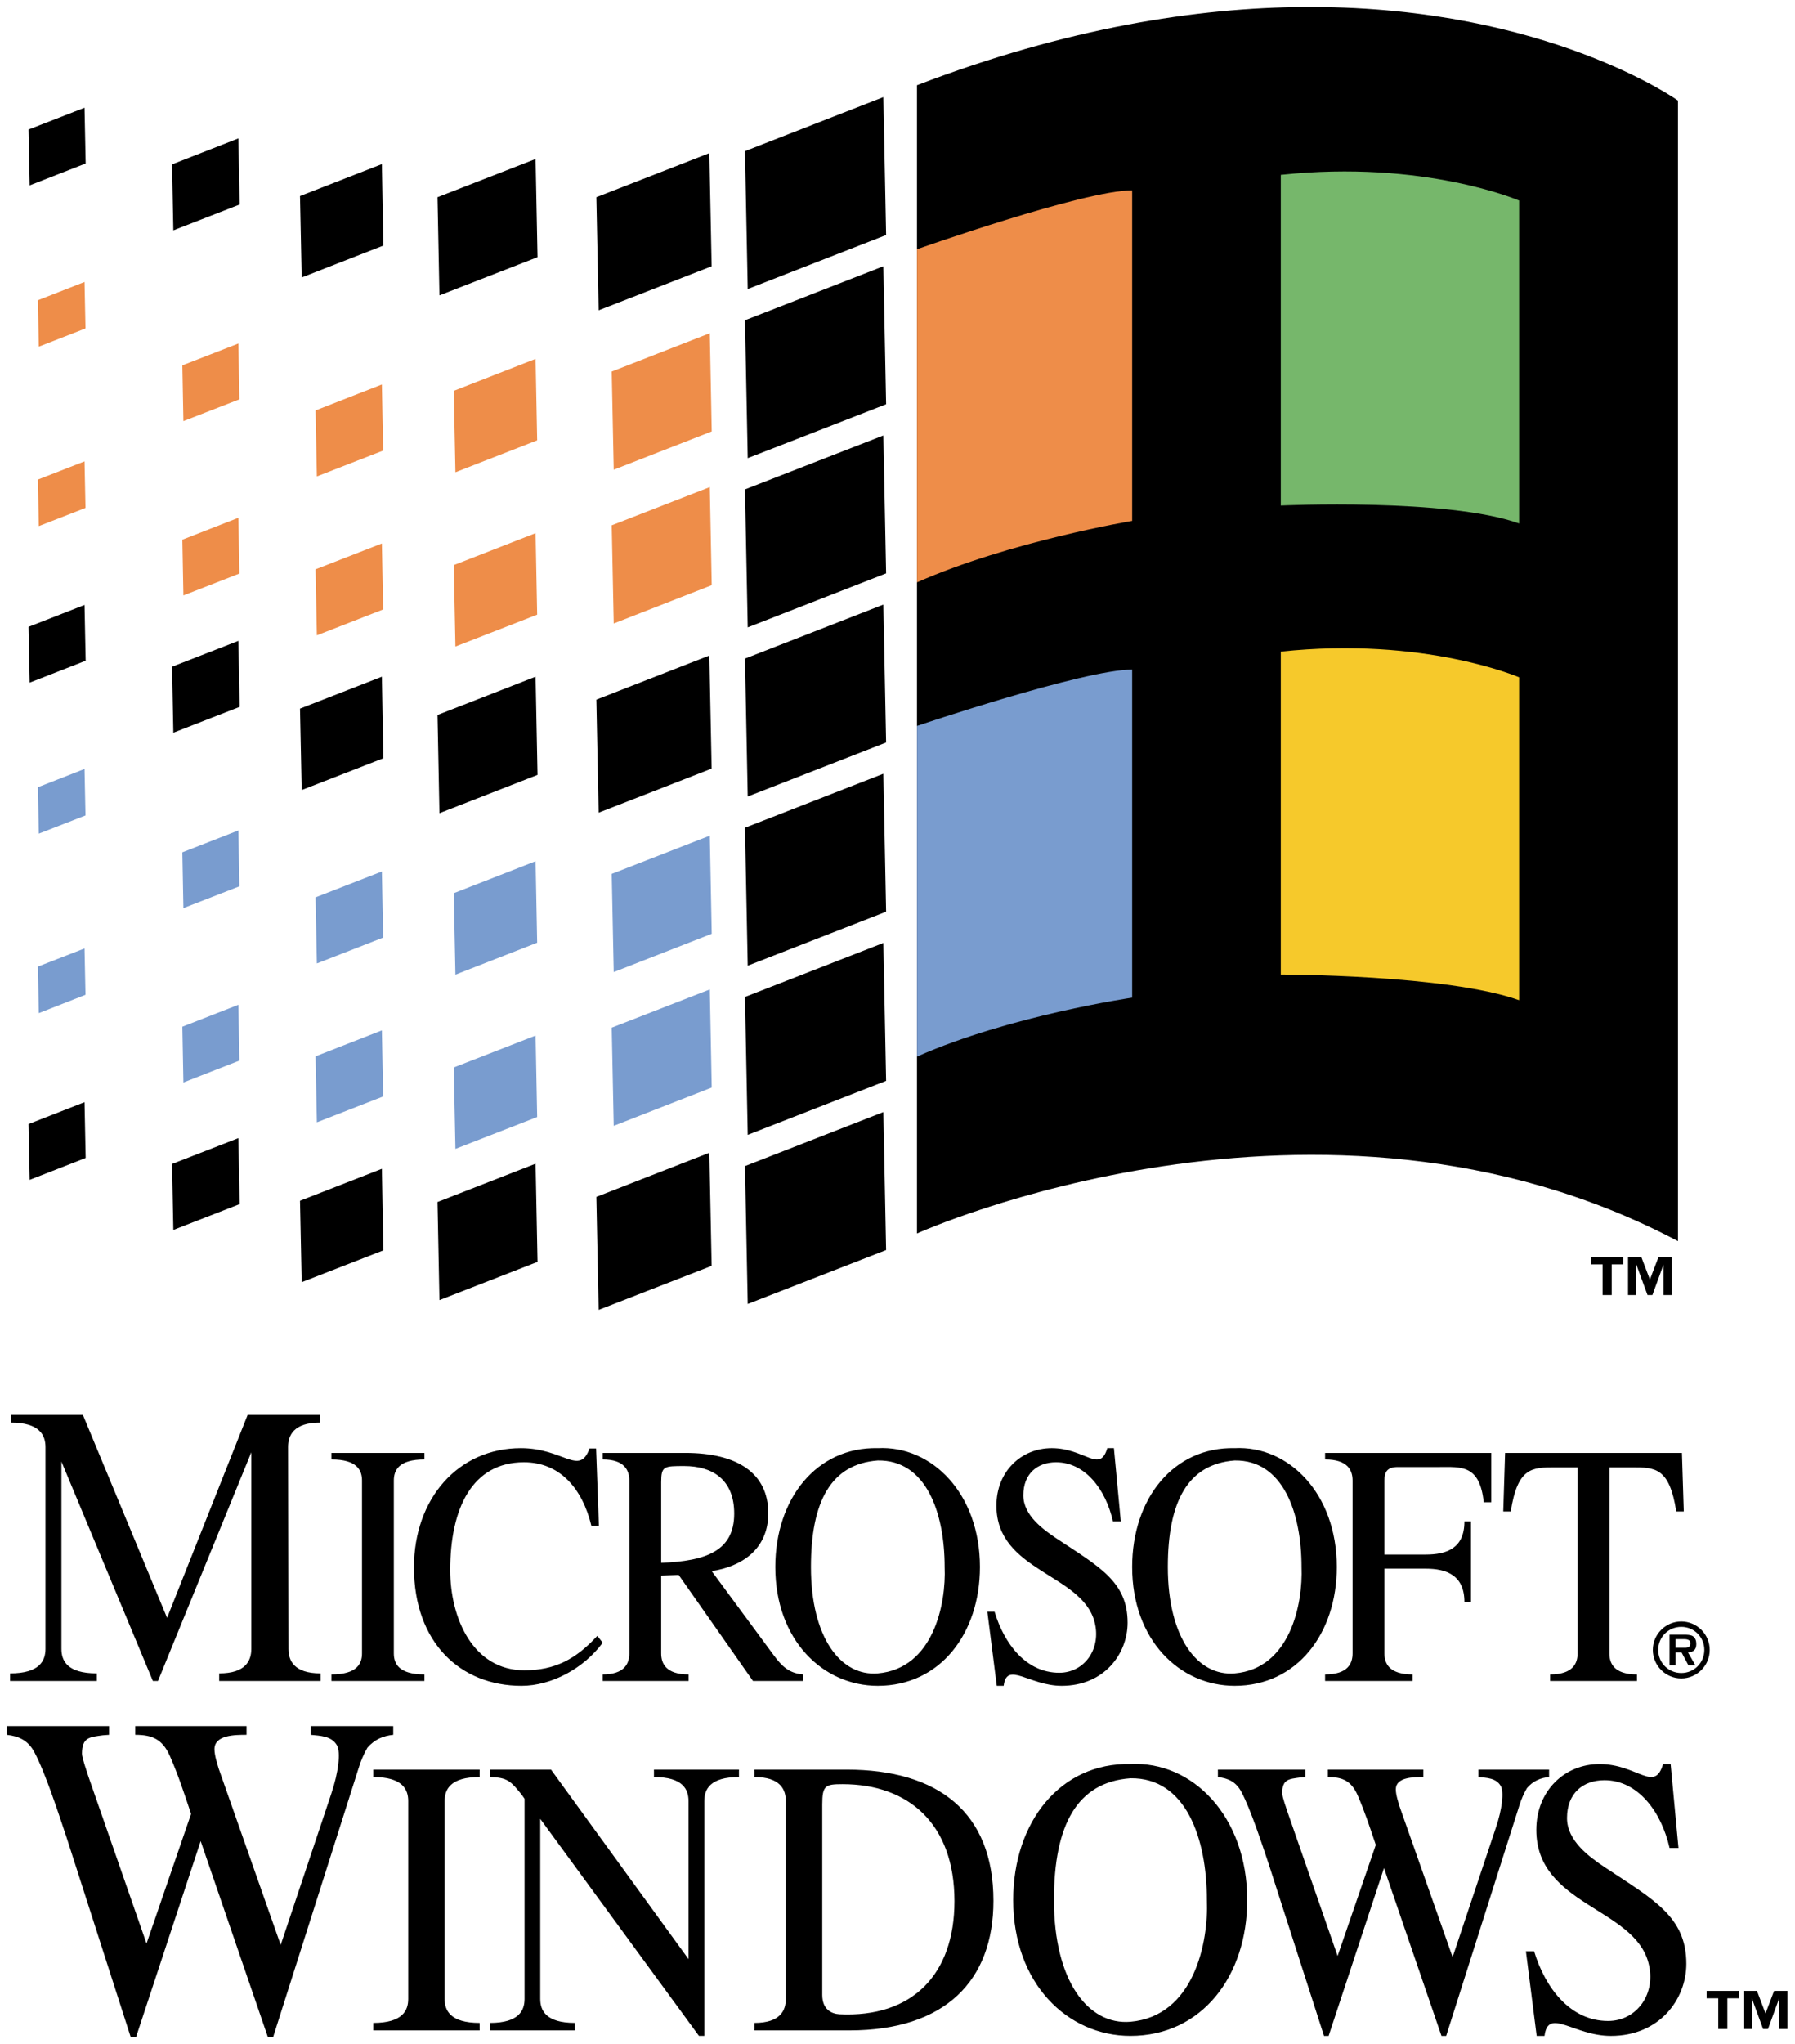 <?xml version="1.0" encoding="UTF-8" standalone="no"?>
<!-- Created with Inkscape (http://www.inkscape.org/) -->
<svg
   xmlns:dc="http://purl.org/dc/elements/1.1/"
   xmlns:cc="http://web.resource.org/cc/"
   xmlns:rdf="http://www.w3.org/1999/02/22-rdf-syntax-ns#"
   xmlns:svg="http://www.w3.org/2000/svg"
   xmlns="http://www.w3.org/2000/svg"
   xmlns:sodipodi="http://sodipodi.sourceforge.net/DTD/sodipodi-0.dtd"
   xmlns:inkscape="http://www.inkscape.org/namespaces/inkscape"
   width="447.024"
   height="508.961"
   id="svg1968"
   sodipodi:version="0.32"
   inkscape:version="0.44"
   version="1.0"
   sodipodi:docbase="C:\Dokumente und Einstellungen\Andreas\Eigene Dateien\Eigene Bilder\sonstiges\Logos\Vektor\Computer, Electronics"
   sodipodi:docname="MicrosoftWindows.svg">
  <defs
     id="defs1970" />
  <sodipodi:namedview
     id="base"
     pagecolor="#ffffff"
     bordercolor="#666666"
     borderopacity="1.0"
     inkscape:pageopacity="0.0"
     inkscape:pageshadow="2"
     inkscape:zoom="0.35"
     inkscape:cx="350"
     inkscape:cy="205.14359"
     inkscape:document-units="px"
     inkscape:current-layer="layer1"
     width="126.16mm"
     height="143.64mm"
     units="mm"
     inkscape:window-width="904"
     inkscape:window-height="574"
     inkscape:window-x="56"
     inkscape:window-y="28" />
  <g
     inkscape:label="Ebene 1"
     inkscape:groupmode="layer"
     id="layer1"
     transform="translate(2959.647,961.853)">
    <g
       id="Ebene_x0020_1"
       transform="matrix(5.218,0,0,5.218,-3531.204,-1316.234)">

  <g
   id="_226041520">
   <path
   d="M 115.771,165.101 L 116.032,165.101 L 119.113,155.76 L 122.317,165.101 L 122.574,165.101 L 126.654,152.27 C 126.754,151.942 126.893,151.614 127.07,151.306 C 127.411,150.911 127.828,150.738 128.304,150.691 L 128.304,150.275 L 124.367,150.275 L 124.367,150.691 C 124.805,150.738 125.361,150.738 125.621,151.197 C 125.799,151.525 125.698,152.468 125.34,153.52 L 122.932,160.715 L 119.969,152.291 C 119.931,152.14 119.771,151.702 119.771,151.374 C 119.771,150.691 120.764,150.691 121.303,150.691 L 121.303,150.275 L 115.991,150.275 L 115.991,150.691 C 116.787,150.691 117.286,150.889 117.644,151.702 C 118.041,152.599 118.339,153.52 118.655,154.463 L 116.529,160.648 L 113.743,152.645 C 113.684,152.448 113.448,151.79 113.448,151.592 C 113.448,150.801 113.822,150.801 114.442,150.713 L 114.74,150.691 L 114.74,150.275 L 109.866,150.275 L 109.866,150.691 C 110.442,150.759 110.88,150.957 111.179,151.525 C 111.697,152.489 112.353,154.51 112.712,155.584 L 115.771,165.101 L 115.771,165.101 z M 130.757,153.853 C 130.757,153.306 131.014,152.704 132.429,152.704 L 132.429,152.35 L 127.348,152.35 L 127.348,152.704 C 128.762,152.704 129.019,153.306 129.019,153.853 L 129.019,163.291 C 129.019,163.834 128.762,164.436 127.348,164.436 L 127.348,164.793 L 132.429,164.793 L 132.429,164.436 C 131.014,164.436 130.757,163.834 130.757,163.291 L 130.757,153.853 z M 143.15,153.853 C 143.15,153.306 143.403,152.704 144.804,152.704 L 144.804,152.35 L 140.747,152.35 L 140.747,152.704 C 142.144,152.704 142.397,153.306 142.397,153.853 L 142.397,161.392 L 135.834,152.35 L 132.917,152.35 L 132.917,152.704 C 133.755,152.725 133.906,152.893 134.437,153.55 L 134.571,153.74 L 134.571,163.291 C 134.571,163.834 134.314,164.436 132.917,164.436 L 132.917,164.793 L 136.975,164.793 L 136.975,164.436 C 135.578,164.436 135.32,163.834 135.32,163.291 L 135.32,154.699 L 142.894,165.054 L 143.15,165.054 L 143.15,153.853 L 143.15,153.853 z M 150.075,164.793 C 154.646,164.793 156.949,162.423 156.949,158.61 C 156.949,154.38 154.306,152.35 149.94,152.35 L 145.542,152.35 L 145.542,152.704 C 146.787,152.704 147.04,153.306 147.04,153.853 L 147.04,163.291 C 147.04,163.834 146.787,164.436 145.542,164.436 L 145.542,164.793 L 150.075,164.793 L 150.075,164.793 z M 148.779,154.005 C 148.779,153.099 148.934,153.044 149.751,153.044 C 152.908,153.044 155.089,154.943 155.089,158.626 C 155.089,162.125 153.077,164.192 149.6,164.024 C 149.225,164.002 148.779,163.796 148.779,163.101 L 148.779,154.005 L 148.779,154.005 z M 163.487,152.085 C 160.161,152.01 157.892,154.829 157.892,158.572 C 157.892,162.558 160.485,165.054 163.487,165.054 C 166.896,165.054 169.061,162.2 169.061,158.572 C 169.061,154.565 166.438,151.933 163.487,152.085 z M 163.487,152.763 C 166.13,152.725 167.136,155.621 167.136,158.572 C 167.221,160.585 166.521,164.117 163.487,164.381 C 161.474,164.55 159.837,162.445 159.837,158.572 C 159.837,154.981 160.944,152.948 163.487,152.763 z M 172.726,165.055 L 172.946,165.055 L 175.589,157.048 L 178.333,165.055 L 178.557,165.055 L 182.05,154.06 C 182.139,153.777 182.257,153.495 182.413,153.231 C 182.7,152.893 183.061,152.741 183.469,152.704 L 183.469,152.35 L 180.094,152.35 L 180.094,152.704 C 180.468,152.741 180.943,152.741 181.166,153.138 C 181.318,153.419 181.234,154.228 180.926,155.129 L 178.864,161.296 L 176.322,154.077 C 176.288,153.945 176.153,153.571 176.153,153.289 C 176.153,152.704 177.008,152.704 177.467,152.704 L 177.467,152.35 L 172.911,152.35 L 172.911,152.704 C 173.597,152.704 174.023,152.876 174.33,153.571 C 174.668,154.342 174.924,155.129 175.198,155.942 L 173.375,161.241 L 170.988,154.38 C 170.933,154.211 170.731,153.647 170.731,153.474 C 170.731,152.801 171.056,152.801 171.582,152.725 L 171.839,152.704 L 171.839,152.35 L 167.662,152.35 L 167.662,152.704 C 168.155,152.763 168.53,152.931 168.786,153.419 C 169.229,154.248 169.792,155.975 170.1,156.896 L 172.726,165.055 L 172.726,165.055 z M 182.876,165.055 L 183.251,165.055 C 183.419,163.682 184.648,165.055 186.42,165.055 C 188.74,165.055 190.019,163.308 190.019,161.616 C 190.019,159.359 188.449,158.551 186.13,157.011 C 185.397,156.522 184.324,155.752 184.324,154.661 C 184.324,153.474 185.09,152.856 186.113,152.856 C 187.7,152.856 188.823,154.341 189.219,156.088 L 189.644,156.088 L 189.27,152.085 L 188.908,152.085 C 188.5,153.474 187.683,152.085 185.877,152.085 C 184.205,152.085 182.859,153.365 182.859,155.226 C 182.859,158.816 187.511,158.929 188.209,161.561 C 188.605,163.026 187.666,164.343 186.285,164.343 C 184.475,164.343 183.284,162.765 182.753,161.014 L 182.362,161.014 L 182.876,165.055 L 182.876,165.055 z M 123.285,136.96 C 123.285,136.404 123.546,135.79 124.818,135.79 L 124.818,135.428 L 121.353,135.428 L 117.51,145.11 L 113.494,135.428 L 110.05,135.428 L 110.05,135.79 C 111.44,135.79 111.706,136.404 111.706,136.96 L 111.706,146.588 C 111.706,147.144 111.44,147.758 110.017,147.758 L 110.017,148.12 L 114.155,148.12 L 114.155,147.758 C 112.728,147.758 112.467,147.144 112.467,146.588 L 112.467,137.65 L 116.832,148.12 L 117.076,148.12 L 121.53,137.209 L 121.53,146.588 C 121.53,147.144 121.269,147.758 119.997,147.758 L 119.997,148.12 L 124.835,148.12 L 124.835,147.758 C 123.563,147.758 123.303,147.144 123.303,146.588 L 123.285,136.96 L 123.285,136.96 z M 128.332,138.556 C 128.332,138.076 128.556,137.55 129.793,137.55 L 129.793,137.238 L 125.353,137.238 L 125.353,137.55 C 126.59,137.55 126.813,138.076 126.813,138.556 L 126.813,146.806 C 126.813,147.282 126.59,147.808 125.353,147.808 L 125.353,148.12 L 129.793,148.12 L 129.793,147.808 C 128.556,147.808 128.332,147.282 128.332,146.806 L 128.332,138.556 z M 137.985,137.027 L 137.673,137.027 C 137.182,138.358 136.436,137.011 134.394,137.011 C 131.398,137.011 129.293,139.427 129.293,142.698 C 129.293,146.296 131.515,148.351 134.424,148.351 C 135.855,148.351 137.388,147.53 138.301,146.296 L 138.044,145.968 C 137.017,147.084 136.019,147.61 134.559,147.61 C 132.113,147.61 131.023,145.131 131.023,142.829 C 131.023,139.87 132.079,137.685 134.542,137.685 C 136.242,137.685 137.328,138.917 137.763,140.724 L 138.12,140.724 L 137.985,137.027 L 137.985,137.027 z M 139.572,146.806 C 139.572,147.282 139.345,147.808 138.301,147.808 L 138.301,148.12 L 142.401,148.12 L 142.401,147.808 C 141.315,147.808 141.092,147.282 141.092,146.806 L 141.092,143.094 L 141.926,143.06 L 145.473,148.12 L 147.873,148.12 L 147.873,147.808 C 147.204,147.758 146.859,147.429 146.459,146.886 L 143.503,142.879 C 144.905,142.664 146.203,141.86 146.203,140.118 C 146.203,138.193 144.712,137.238 142.237,137.238 L 138.301,137.238 L 138.301,137.55 C 139.345,137.55 139.572,138.076 139.572,138.556 L 139.572,146.806 L 139.572,146.806 z M 141.092,138.636 C 141.092,137.865 141.227,137.865 142.194,137.865 C 143.533,137.865 144.577,138.506 144.577,140.134 C 144.577,141.906 143.252,142.399 141.092,142.483 L 141.092,138.636 L 141.092,138.636 z M 151.43,137.011 C 148.522,136.944 146.539,139.41 146.539,142.681 C 146.539,146.166 148.807,148.351 151.43,148.351 C 154.411,148.351 156.305,145.85 156.305,142.681 C 156.305,139.179 154.011,136.881 151.43,137.011 z M 151.43,137.6 C 153.742,137.567 154.621,140.101 154.621,142.681 C 154.697,144.441 154.086,147.53 151.43,147.758 C 149.671,147.905 148.239,146.065 148.239,142.681 C 148.239,139.54 149.208,137.765 151.43,137.6 z M 157.109,148.351 L 157.437,148.351 C 157.585,147.152 158.658,148.351 160.208,148.351 C 162.236,148.351 163.352,146.823 163.352,145.342 C 163.352,143.372 161.983,142.664 159.955,141.317 C 159.315,140.888 158.376,140.214 158.376,139.263 C 158.376,138.228 159.046,137.685 159.938,137.685 C 161.327,137.685 162.313,138.981 162.653,140.509 L 163.028,140.509 L 162.699,137.011 L 162.383,137.011 C 162.026,138.228 161.31,137.011 159.732,137.011 C 158.271,137.011 157.092,138.126 157.092,139.755 C 157.092,142.896 161.162,142.992 161.773,145.295 C 162.115,146.574 161.297,147.728 160.09,147.728 C 158.506,147.728 157.463,146.348 157.004,144.819 L 156.659,144.819 L 157.109,148.351 L 157.109,148.351 z M 168.463,137.011 C 165.554,136.944 163.57,139.41 163.57,142.681 C 163.57,146.166 165.835,148.351 168.463,148.351 C 171.442,148.351 173.337,145.85 173.337,142.681 C 173.337,139.179 171.039,136.881 168.463,137.011 z M 168.463,137.6 C 170.773,137.567 171.653,140.101 171.653,142.681 C 171.725,144.441 171.114,147.53 168.463,147.758 C 166.703,147.905 165.272,146.065 165.272,142.681 C 165.272,139.54 166.24,137.765 168.463,137.6 z M 176.953,148.12 L 176.953,147.808 C 175.833,147.808 175.61,147.282 175.61,146.806 L 175.61,142.761 L 177.58,142.761 C 178.578,142.761 179.428,143.077 179.428,144.356 L 179.74,144.356 L 179.74,140.509 L 179.428,140.509 C 179.428,141.793 178.578,142.088 177.58,142.088 L 175.61,142.088 L 175.61,138.556 C 175.61,138.16 175.728,137.912 176.25,137.912 L 178.22,137.912 C 179.264,137.912 180.157,137.781 180.35,139.592 L 180.708,139.592 L 180.708,137.238 L 172.778,137.238 L 172.778,137.55 C 173.867,137.55 174.09,138.076 174.09,138.556 L 174.09,146.806 C 174.09,147.282 173.867,147.808 172.778,147.808 L 172.778,148.12 L 176.953,148.12 L 176.953,148.12 z M 187.662,147.808 C 186.572,147.808 186.348,147.282 186.348,146.806 L 186.348,137.928 L 187.422,137.928 C 188.525,137.928 189.211,137.928 189.539,140.033 L 189.897,140.033 L 189.809,137.238 L 181.369,137.238 L 181.281,140.033 L 181.639,140.033 C 181.967,137.928 182.653,137.928 183.756,137.928 L 184.829,137.928 L 184.829,146.806 C 184.829,147.282 184.606,147.808 183.516,147.808 L 183.516,148.12 L 187.662,148.12 L 187.662,147.808 L 187.662,147.808 z M 189.779,147.998 C 190.525,147.998 191.135,147.387 191.135,146.638 C 191.135,145.893 190.525,145.282 189.779,145.282 C 189.03,145.282 188.42,145.893 188.42,146.638 C 188.42,147.387 189.03,147.998 189.779,147.998 z M 189.779,147.74 C 189.165,147.74 188.677,147.252 188.677,146.638 C 188.677,146.028 189.165,145.539 189.779,145.539 C 190.39,145.539 190.878,146.028 190.878,146.638 C 190.878,147.252 190.39,147.74 189.779,147.74 z M 190.099,146.76 C 190.357,146.743 190.495,146.629 190.495,146.36 C 190.495,146.208 190.457,146.07 190.327,145.981 C 190.217,145.918 190.053,145.913 189.927,145.913 L 189.219,145.913 L 189.219,147.375 L 189.506,147.375 L 189.506,146.76 L 189.792,146.76 L 190.12,147.375 L 190.453,147.375 L 190.099,146.76 L 190.099,146.76 z M 189.506,146.538 L 189.506,146.125 L 189.864,146.125 C 190.002,146.125 190.213,146.125 190.213,146.318 C 190.213,146.503 190.099,146.541 189.935,146.538 L 189.506,146.538 L 189.506,146.538 z M 194.848,162.908 L 194.207,162.908 L 193.799,163.985 L 193.391,162.908 L 192.751,162.908 L 192.751,164.726 L 193.146,164.726 L 193.146,163.261 L 193.682,164.726 L 193.917,164.726 L 194.452,163.261 L 194.452,164.726 L 194.848,164.726 L 194.848,162.908 z M 192.532,162.908 L 190.988,162.908 L 190.988,163.261 L 191.543,163.261 L 191.543,164.726 L 191.977,164.726 L 191.977,163.261 L 192.532,163.261 L 192.532,162.908 L 192.532,162.908 z "
   id="_226678368"
   style="fill:black" />

   <g
   id="g3846">
    <path
   d="M 153.3,71.981 L 153.3,126.769 C 153.3,126.769 172.499,118.084 189.619,127.135 L 189.619,72.714 C 189.619,72.714 183.415,68.273 172.17,68.248 L 171.816,68.248 C 166.649,68.279 160.44,69.247 153.3,71.981 L 153.3,71.981 z "
   id="_23835032"
   style="fill:black;fill-rule:nonzero" />

    <polygon
   points="145.091,75.126 151.695,72.549 151.827,79.129 145.222,81.705 145.091,75.126 "
   id="_227263352"
   style="fill:black;fill-rule:nonzero" />

    <polygon
   points="145.091,83.196 151.695,80.62 151.827,87.203 145.222,89.775 145.091,83.196 "
   id="_138016032"
   style="fill:black;fill-rule:nonzero" />

    <polygon
   points="145.091,91.266 151.695,88.693 151.827,95.273 145.222,97.849 145.091,91.266 "
   id="_23864704"
   style="fill:black;fill-rule:nonzero" />

    <polygon
   points="145.091,99.339 151.695,96.763 151.827,103.343 145.222,105.919 145.091,99.339 "
   id="_140080328"
   style="fill:black;fill-rule:nonzero" />

    <polygon
   points="145.091,107.409 151.695,104.833 151.827,111.416 145.222,113.992 145.091,107.409 "
   id="_140066712"
   style="fill:black;fill-rule:nonzero" />

    <polygon
   points="145.091,115.483 151.695,112.907 151.827,119.486 145.222,122.063 145.091,115.483 "
   id="_136512968"
   style="fill:black;fill-rule:nonzero" />

    <polygon
   points="145.091,123.553 151.695,120.977 151.827,127.56 145.222,130.132 145.091,123.553 "
   id="_136571224"
   style="fill:black;fill-rule:nonzero" />

    <polygon
   points="137.998,77.324 143.39,75.222 143.5,80.62 138.108,82.72 137.998,77.324 "
   id="_137306736"
   style="fill:black;fill-rule:nonzero" />

    <polygon
   points="137.998,101.296 143.39,99.193 143.5,104.588 138.108,106.69 137.998,101.296 "
   id="_138605008"
   style="fill:black;fill-rule:nonzero" />

    <polygon
   points="137.998,125.022 143.39,122.917 143.5,128.314 138.108,130.414 137.998,125.022 "
   id="_228822736"
   style="fill:black;fill-rule:nonzero" />

    <polygon
   points="138.731,85.642 143.412,83.815 143.504,88.5 138.827,90.327 138.731,85.642 "
   id="_137990664"
   style="fill:#ee8d49;fill-rule:nonzero" />

    <polygon
   points="138.731,92.979 143.412,91.156 143.504,95.837 138.827,97.664 138.731,92.979 "
   id="_228204384"
   style="fill:#ee8d49;fill-rule:nonzero" />

    <polygon
   points="138.731,109.611 143.412,107.788 143.504,112.469 138.827,114.296 138.731,109.611 "
   id="_140058504"
   style="fill:#799ccf;fill-rule:nonzero" />

    <polygon
   points="138.731,116.948 143.412,115.125 143.504,119.806 138.827,121.633 138.731,116.948 "
   id="_225328472"
   style="fill:#799ccf;fill-rule:nonzero" />

    <polygon
   points="130.417,77.324 135.097,75.501 135.19,80.186 130.509,82.008 130.417,77.324 "
   id="_225893280"
   style="fill:black;fill-rule:nonzero" />

    <polygon
   points="130.417,102.029 135.097,100.202 135.19,104.888 130.509,106.715 130.417,102.029 "
   id="_226374560"
   style="fill:black;fill-rule:nonzero" />

    <polygon
   points="130.417,125.266 135.097,123.439 135.19,128.124 130.509,129.948 130.417,125.266 "
   id="_140090576"
   style="fill:black;fill-rule:nonzero" />

    <polygon
   points="131.192,86.563 135.097,85.039 135.173,88.925 131.272,90.448 131.192,86.563 "
   id="_227864752"
   style="fill:#ee8d49;fill-rule:nonzero" />

    <polygon
   points="131.192,94.878 135.097,93.354 135.173,97.243 131.272,98.763 131.192,94.878 "
   id="_225476104"
   style="fill:#ee8d49;fill-rule:nonzero" />

    <polygon
   points="131.192,110.532 135.097,109.008 135.173,112.895 131.272,114.419 131.192,110.532 "
   id="_140175560"
   style="fill:#799ccf;fill-rule:nonzero" />

    <polygon
   points="131.192,118.847 135.097,117.326 135.173,121.212 131.272,122.732 131.192,118.847 "
   id="_226481760"
   style="fill:#799ccf;fill-rule:nonzero" />

    <polygon
   points="123.854,77.269 127.761,75.745 127.836,79.63 123.934,81.154 123.854,77.269 "
   id="_225475632"
   style="fill:black;fill-rule:nonzero" />

    <polygon
   points="123.854,101.726 127.761,100.202 127.836,104.092 123.934,105.611 123.854,101.726 "
   id="_225357880"
   style="fill:black;fill-rule:nonzero" />

    <polygon
   points="123.854,125.207 127.761,123.683 127.836,127.573 123.934,129.092 123.854,125.207 "
   id="_140174616"
   style="fill:black;fill-rule:nonzero" />

    <polygon
   points="124.595,87.498 127.761,86.26 127.823,89.414 124.659,90.646 124.595,87.498 "
   id="_224980824"
   style="fill:#ee8d49;fill-rule:nonzero" />

    <polygon
   points="124.595,95.079 127.761,93.846 127.823,96.995 124.659,98.228 124.595,95.079 "
   id="_137310696"
   style="fill:#ee8d49;fill-rule:nonzero" />

    <polygon
   points="124.595,110.73 127.761,109.497 127.823,112.65 124.659,113.884 124.595,110.73 "
   id="_140087840"
   style="fill:#799ccf;fill-rule:nonzero" />

    <polygon
   points="124.595,118.316 127.761,117.078 127.823,120.231 124.659,121.465 124.595,118.316 "
   id="_228839488"
   style="fill:#799ccf;fill-rule:nonzero" />

    <polygon
   points="117.746,75.757 120.912,74.519 120.975,77.673 117.809,78.906 117.746,75.757 "
   id="_138599376"
   style="fill:black;fill-rule:nonzero" />

    <polygon
   points="117.746,99.727 120.912,98.493 120.975,101.642 117.809,102.875 117.746,99.727 "
   id="_23729368"
   style="fill:black;fill-rule:nonzero" />

    <polygon
   points="117.746,123.451 120.912,122.219 120.975,125.367 117.809,126.6 117.746,123.451 "
   id="_137521712"
   style="fill:black;fill-rule:nonzero" />

    <polygon
   points="118.239,85.347 120.912,84.307 120.962,86.968 118.289,88.007 118.239,85.347 "
   id="_137875848"
   style="fill:#ee8d49;fill-rule:nonzero" />

    <polygon
   points="118.239,93.665 120.912,92.621 120.962,95.281 118.289,96.325 118.239,93.665 "
   id="_140090288"
   style="fill:#ee8d49;fill-rule:nonzero" />

    <polygon
   points="118.239,108.583 120.912,107.539 120.962,110.204 118.289,111.244 118.239,108.583 "
   id="_138420208"
   style="fill:#799ccf;fill-rule:nonzero" />

    <polygon
   points="118.239,116.902 120.912,115.857 120.962,118.519 118.289,119.563 118.239,116.902 "
   id="_138015632"
   style="fill:#799ccf;fill-rule:nonzero" />

    <polygon
   points="110.897,74.095 113.57,73.055 113.624,75.715 110.952,76.759 110.897,74.095 "
   id="_227262720"
   style="fill:black;fill-rule:nonzero" />

    <polygon
   points="110.897,97.824 113.57,96.78 113.624,99.441 110.952,100.485 110.897,97.824 "
   id="_137309912"
   style="fill:black;fill-rule:nonzero" />

    <polygon
   points="110.897,121.549 113.57,120.505 113.624,123.165 110.952,124.209 110.897,121.549 "
   id="_225777648"
   style="fill:black;fill-rule:nonzero" />

    <polygon
   points="111.343,82.24 113.57,81.369 113.616,83.587 111.389,84.455 111.343,82.24 "
   id="_138369440"
   style="fill:#ee8d49;fill-rule:nonzero" />

    <polygon
   points="111.343,90.798 113.57,89.93 113.616,92.15 111.389,93.016 111.343,90.798 "
   id="_137303896"
   style="fill:#ee8d49;fill-rule:nonzero" />

    <polygon
   points="111.343,105.477 113.57,104.605 113.616,106.823 111.389,107.691 111.343,105.477 "
   id="_140091200"
   style="fill:#799ccf;fill-rule:nonzero" />

    <polygon
   points="111.343,114.035 113.57,113.168 113.616,115.381 111.389,116.254 111.343,114.035 "
   id="_140089424"
   style="fill:#799ccf;fill-rule:nonzero" />

    <path
   d="M 153.3,102.552 C 153.3,102.552 161.252,99.862 163.57,99.862 L 163.57,115.517 C 163.57,115.517 157.703,116.371 153.3,118.329 L 153.3,102.552 L 153.3,102.552 z "
   id="_138599920"
   style="fill:#799ccf;fill-rule:nonzero" />

    <path
   d="M 153.3,79.807 C 153.3,79.807 161.252,76.996 163.57,76.996 L 163.57,92.768 C 163.57,92.768 157.703,93.749 153.3,95.702 L 153.3,79.807 L 153.3,79.807 z "
   id="_24011400"
   style="fill:#ee8d49;fill-rule:nonzero" />

    <path
   d="M 170.664,76.258 L 170.664,92.035 C 170.664,92.035 178.616,91.669 182.038,92.891 L 182.038,77.484 C 182.038,77.484 177.512,75.526 170.664,76.258 L 170.664,76.258 z "
   id="_22493424"
   style="fill:#76b76b;fill-rule:nonzero" />

    <path
   d="M 170.664,99.006 L 170.664,114.414 C 170.664,114.414 178.616,114.414 182.038,115.639 L 182.038,100.232 C 182.038,100.232 177.512,98.275 170.664,99.006 z "
   id="_227263792"
   style="fill:#f6c92b;fill-rule:nonzero" />

    <polygon
   points="189.329,127.893 188.69,127.893 188.28,128.967 187.872,127.893 187.236,127.893 187.236,129.707 187.629,129.707 187.629,128.242 188.167,129.707 188.399,129.707 188.933,128.242 188.933,129.707 189.329,129.707 189.329,127.893 "
   id="_228616520"
   style="fill:black;fill-rule:nonzero" />

    <polygon
   points="187.014,127.893 185.473,127.893 185.473,128.242 186.024,128.242 186.024,129.707 186.458,129.707 186.458,128.242 187.014,128.242 187.014,127.893 "
   id="_227267512"
   style="fill:black;fill-rule:nonzero" />

   </g>

  </g>

 </g>
  </g>
</svg>
